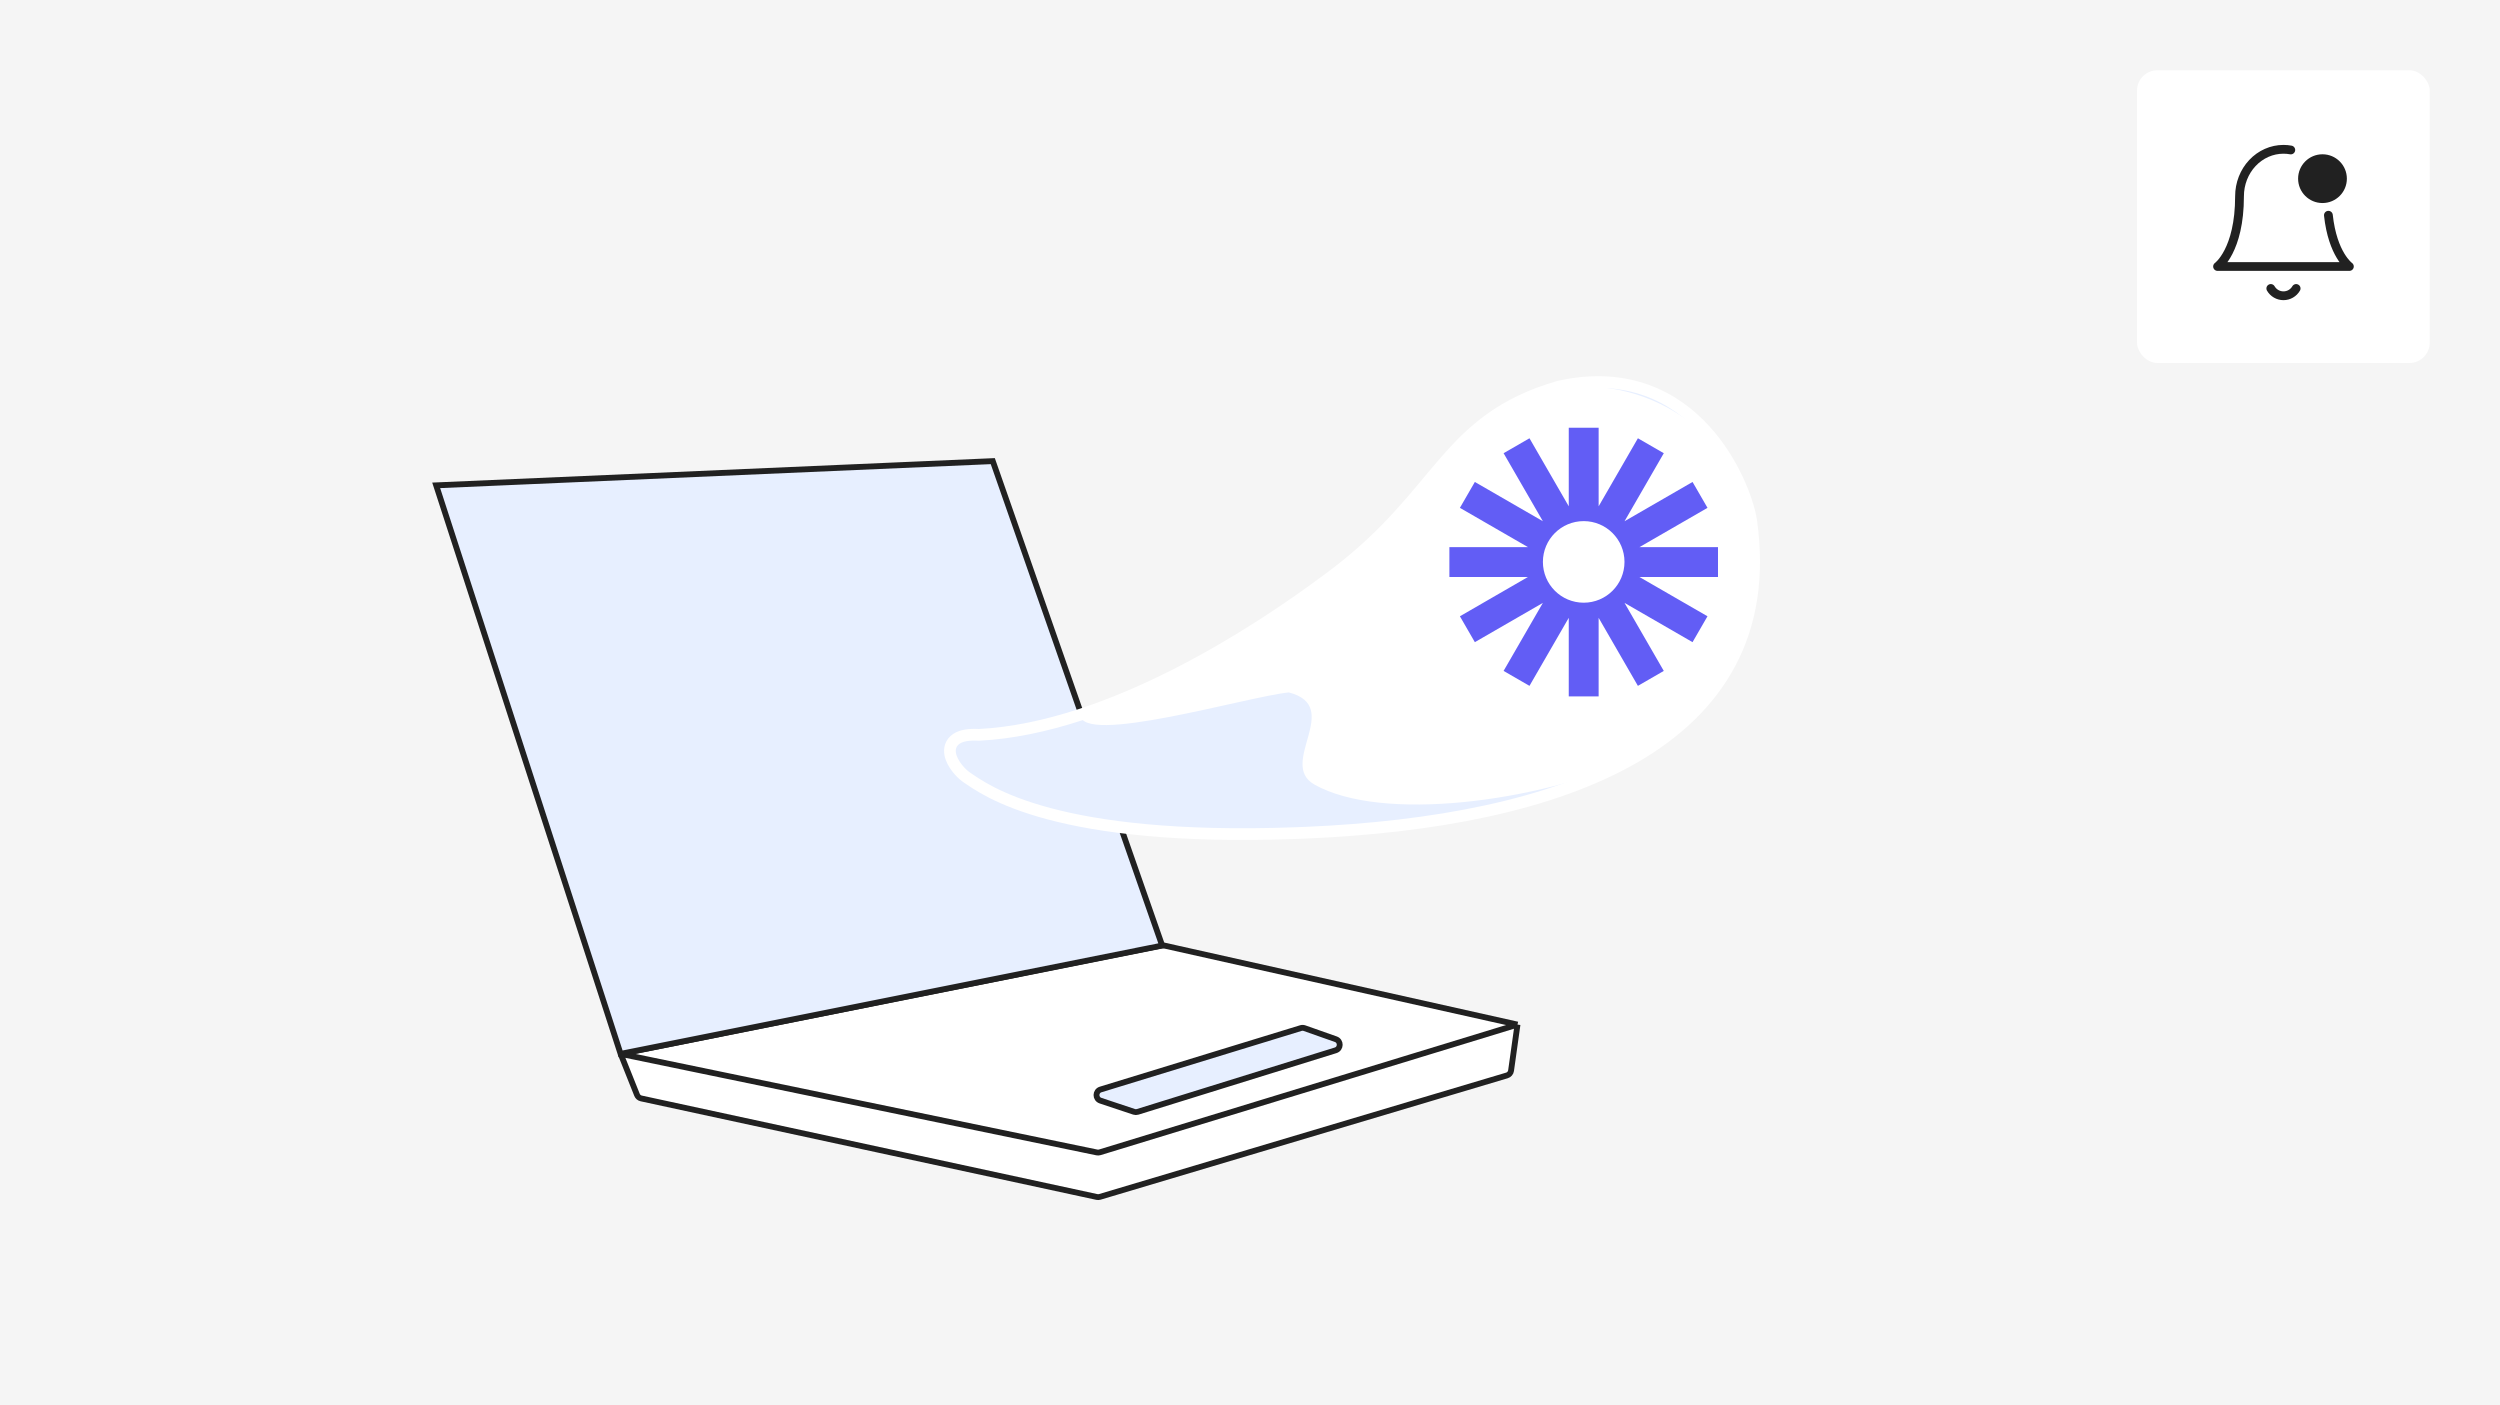 <svg width="427" height="240" viewBox="0 0 427 240" fill="none" xmlns="http://www.w3.org/2000/svg">
<rect width="427" height="240" fill="#F5F5F5"/>
<rect x="365" y="12" width="50" height="50" rx="3.488" fill="white"/>
<path d="M397.689 36.761C398.417 43.485 401.275 45.517 401.275 45.517H378.758C378.758 45.517 382.511 42.849 382.511 33.508C382.511 31.385 383.302 29.348 384.709 27.847C386.117 26.345 388.026 25.502 390.017 25.502C390.438 25.502 390.857 25.54 391.268 25.614" stroke="#212121" stroke-width="1.5" stroke-linecap="round" stroke-linejoin="round"/>
<path d="M396.68 34.68C398.98 34.68 400.845 32.816 400.845 30.515C400.845 28.215 398.98 26.351 396.68 26.351C394.38 26.351 392.516 28.215 392.516 30.515C392.516 32.816 394.38 34.68 396.68 34.68Z" fill="#212121"/>
<path d="M392.18 49.27C391.96 49.65 391.644 49.964 391.264 50.183C390.885 50.402 390.454 50.517 390.016 50.517C389.577 50.517 389.147 50.402 388.767 50.183C388.387 49.964 388.071 49.65 387.852 49.27" stroke="#212121" stroke-width="1.5" stroke-linecap="round" stroke-linejoin="round"/>
<path d="M187.351 204.446L109.52 187.612C109.195 187.542 108.926 187.315 108.803 187.006L106.007 180L198.386 161.483C198.523 161.456 198.665 161.457 198.801 161.488L259.188 175L258.089 182.864C258.035 183.251 257.759 183.572 257.384 183.684L187.848 204.427C187.687 204.475 187.516 204.481 187.351 204.446Z" fill="white"/>
<path d="M259.188 175L258.089 182.864C258.035 183.251 257.759 183.572 257.384 183.684L187.848 204.427C187.687 204.475 187.516 204.481 187.351 204.446L109.52 187.612C109.195 187.542 108.926 187.315 108.803 187.006L106.007 180M259.188 175L187.847 196.816C187.686 196.865 187.516 196.873 187.351 196.839L106.007 180M259.188 175L198.801 161.488C198.665 161.457 198.523 161.456 198.386 161.483L106.007 180" stroke="#212121"/>
<path d="M169.567 78.76L198.5 161.5L106 180L74.5 82.897L169.567 78.76Z" fill="#E7EFFF" stroke="#212121"/>
<path d="M222.185 175.597L187.988 186.084C187.058 186.369 187.042 187.681 187.965 187.988L193.694 189.898C193.893 189.964 194.108 189.967 194.308 189.904L228.121 179.395C229.041 179.109 229.065 177.817 228.157 177.497L222.811 175.61C222.609 175.538 222.39 175.534 222.185 175.597Z" fill="#E7EFFF" stroke="#212121"/>
<path d="M179.187 138.987C170.394 136.644 166.633 133.792 165.115 132.774L165.114 132.774L164.91 132.629C164.428 132.267 163.903 131.744 163.457 131.166C162.953 130.515 162.464 129.687 162.302 128.832C162.219 128.393 162.215 127.904 162.381 127.423C162.553 126.929 162.881 126.512 163.345 126.2C164.207 125.619 165.504 125.419 167.205 125.514C178.473 124.948 190.492 120.506 201.319 114.963C211.466 109.769 220.497 103.643 226.781 98.956L228.001 98.039C237.167 91.084 241.8 84.616 246.629 79.048C251.485 73.45 256.477 68.861 266.226 66.04L266.256 66.031L266.287 66.024C277.939 63.434 285.999 67.76 291.195 73.452C296.175 78.907 298.542 85.623 299.061 88.709L299.105 88.996C300.442 98.519 299.068 106.549 295.517 113.251C291.97 119.946 286.291 125.239 279.144 129.368C264.881 137.607 244.623 141.294 223.158 142.22L221.166 142.299C200.819 143.032 187.673 141.249 179.187 138.987Z" fill="#E7EFFF" stroke="white" stroke-width="2"/>
<path d="M224.5 134C218.18 130.428 229.52 120.708 220.133 118.264C212.991 118.987 184.5 127.5 184.501 122C227.004 106 236.284 88.313 247.002 79.5C246.035 88.63 247.577 115.367 260.734 116.35C277.18 117.578 296.215 113 292.502 118.264C290.463 121.156 286 125.5 279.502 129.5C262.5 137 236 140.5 224.5 134Z" fill="white"/>
<circle cx="270.5" cy="96" r="30" fill="white"/>
<g clip-path="url(#clip0_2198_6985)">
<path d="M293.437 93.449H280.02L291.64 86.74L289.088 82.319L277.469 89.028L284.176 77.409L279.755 74.856L273.048 86.475V73.059H267.944V86.476L261.234 74.856L256.815 77.408L263.523 89.026L251.904 82.319L249.352 86.739L260.971 93.447H247.555V98.551H260.97L249.352 105.26L251.904 109.681L263.522 102.974L256.813 114.592L261.234 117.144L267.943 105.524V118.941H273.046V105.525L279.754 117.144L284.174 114.592L277.466 102.972L289.085 109.681L291.638 105.26L280.019 98.553H293.434V93.449H293.437ZM270.496 102.942C266.647 102.942 263.528 99.822 263.528 95.974C263.528 92.125 266.647 89.006 270.496 89.006C274.344 89.006 277.463 92.125 277.463 95.974C277.463 99.822 274.344 102.942 270.496 102.942Z" fill="#625DF5"/>
</g>
<defs>
<clipPath id="clip0_2198_6985">
<rect width="45.882" height="45.882" fill="white" transform="translate(247.555 73.059)"/>
</clipPath>
</defs>
</svg>

